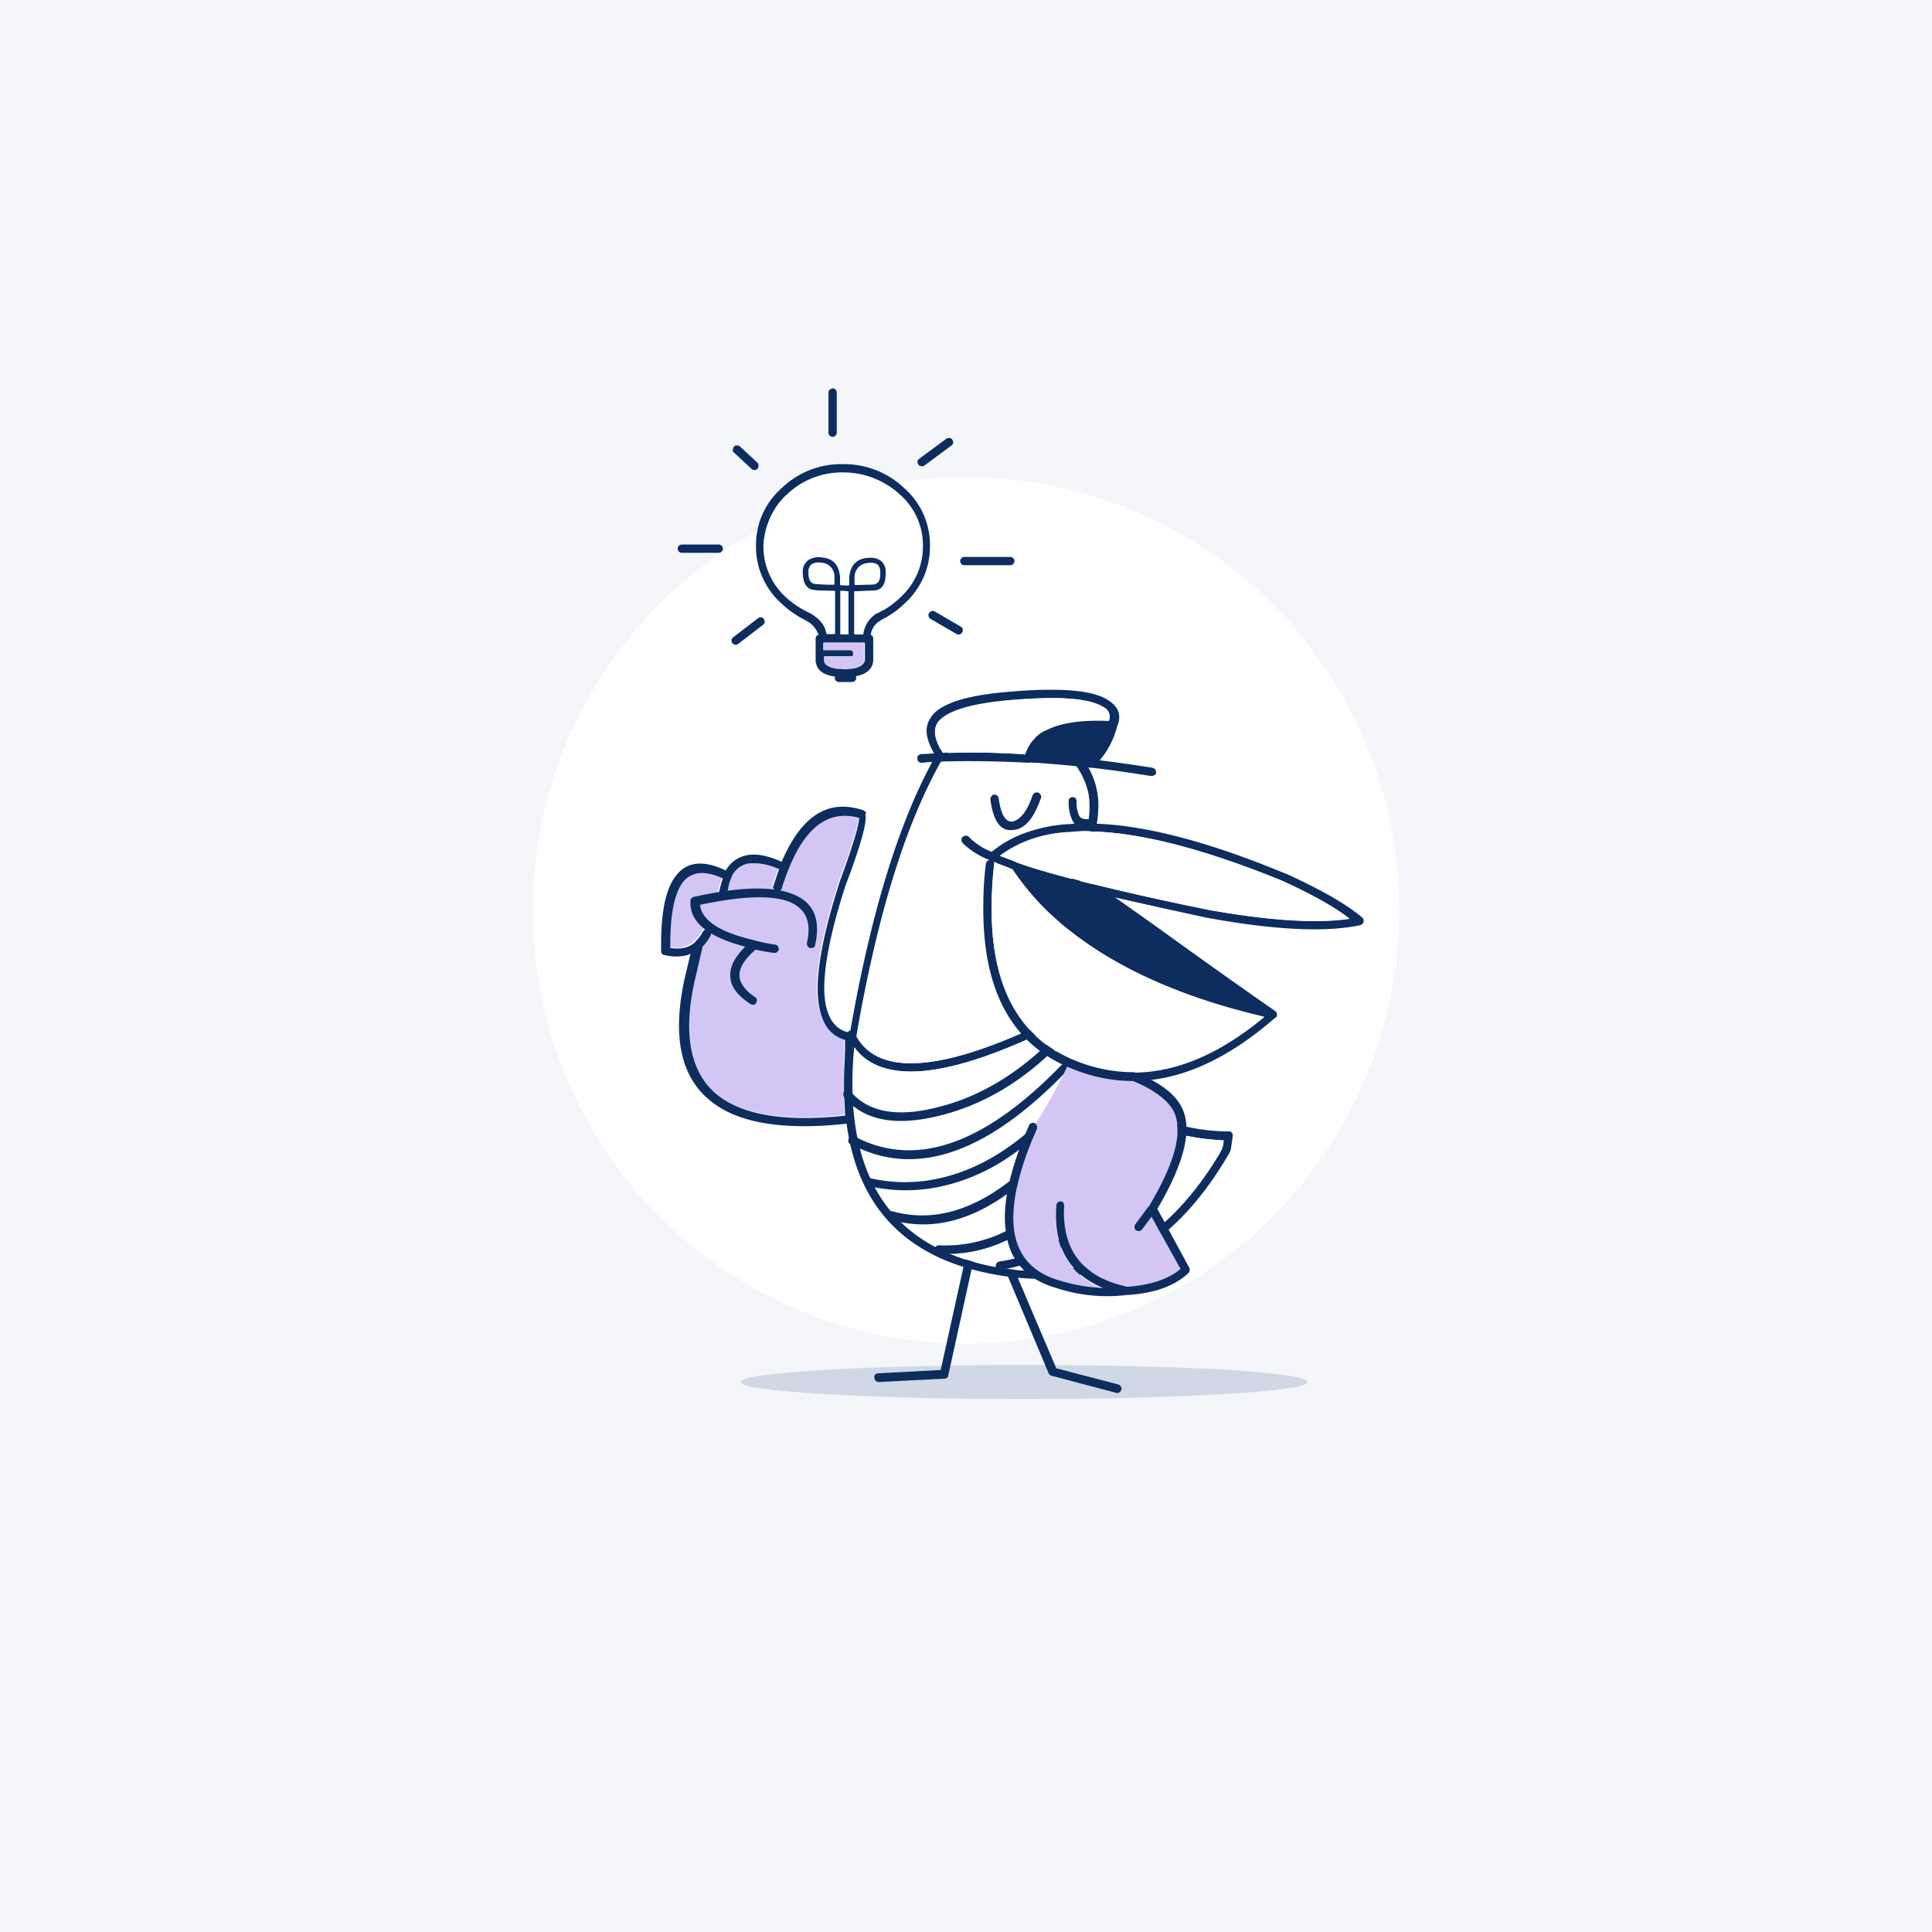 <?xml version="1.0" encoding="UTF-8"?>
<svg xmlns="http://www.w3.org/2000/svg" xmlns:xlink="http://www.w3.org/1999/xlink" width="417" height="417" viewBox="0 0 417 417">
  <rect x="0" y="0" width="417" height="417" fill="#808080" stroke="none"/>
  <defs>
    <clipPath id="clip-Ahoy_assistant_">
      <rect width="417" height="417"></rect>
    </clipPath>
  </defs>
  <g id="Ahoy_assistant_" data-name="Ahoy assistant " clip-path="url(#clip-Ahoy_assistant_)">
    <path id="Path_4977" data-name="Path 4977" d="M0,0H417V417H0Z" fill="#f5f6f9"></path>
    <g id="insurance_ahoy_" data-name="insurance ahoy " transform="translate(-1083.759 -1629.3)">
      <circle id="Ellipse_18605" data-name="Ellipse 18605" cx="93.5" cy="93.5" r="93.5" transform="translate(1198.759 1732.3)" fill="#fff"></circle>
      <g id="Did_you_know_02" data-name="Did you know_02" transform="translate(1226.457 1713.12)">
        <path id="Path_4978" data-name="Path 4978" d="M2.3,3.607c-11.89-.626-26.373-.983-43.269-.983s-31.29.358-43.269,1.073c-11.89.715-17.88,1.609-17.88,2.593s5.99,1.877,17.88,2.593c11.98.715,26.462,1.073,43.269,1.073,16.9,0,31.379-.358,43.269-1.073,11.98-.715,17.969-1.609,17.969-2.593S14.275,4.412,2.3,3.607" transform="translate(119.288 208.181)" fill="#1b457f" opacity="0.166"></path>
        <path id="Path_4957" data-name="Path 4957" d="M-100.335-105.639a5.186,5.186,0,0,0-3.755,2.95,15.853,15.853,0,0,0-1.073,3.755.9.9,0,0,1-.358.626.675.675,0,0,1-.715.089.812.812,0,0,1-.626-.268.963.963,0,0,1-.179-.715,12.6,12.6,0,0,1,.894-3.4c-3.755-1.788-6.526-1.609-8.4.536q-2.95,3.621-2.95,13.678v.8a7.68,7.68,0,0,0,2.861,0,6.013,6.013,0,0,0,2.5-1.252.312.312,0,0,0,.089-.179,7.938,7.938,0,0,0,1.609-2.146.916.916,0,0,1,.536-.447.987.987,0,0,1,.715,0,.567.567,0,0,1,.447.536.987.987,0,0,1,0,.715,7.475,7.475,0,0,1-1.788,2.5c-.447,1.877-1.073,4.291-1.7,7.331-2.5,11.264-1.073,19.4,4.381,24.227,5.453,4.738,14.84,6.437,28.071,4.917v-16.36c-3.665-1.073-5.632-4.381-5.9-10.1-.179-5.543,1.341-13.41,4.649-23.691v-.089c2.771-7.42,4.291-12.069,4.291-14.036-6.526-1.788-11.533,1.877-15.2,11-.536,1.341-.983,2.682-1.52,4.291a.574.574,0,0,1-.447.447.95.95,0,0,1-.715.089c-.268-.089-.447-.179-.536-.447a1.743,1.743,0,0,1-.089-.715c.358-1.252.8-2.414,1.252-3.576A13.666,13.666,0,0,0-100.335-105.639Z" transform="translate(119.288 208.181)" fill="#d3c6f5"></path>
        <g id="Group_1571" data-name="Group 1571" transform="translate(0 90.294)">
          <g id="Group_1570" data-name="Group 1570">
            <g id="Duplicate_Items_Folder_Symbol_41_6_Layer14_0_FILL">
              <path id="Path_4958" data-name="Path 4958" d="M-75.426-117.027c-.089-.089-.268-.179-.358-.268-7.6-2.593-13.41,1.073-17.7,11.086-2.95-1.341-5.453-1.788-7.42-1.43a6.68,6.68,0,0,0-4.649,3.308c-4.649-2.235-8.225-1.967-10.549.894-2.235,2.593-3.4,7.51-3.4,14.93V-86.9a1.271,1.271,0,0,0,.179.536c.179.179.268.268.447.268a10.519,10.519,0,0,0,4.381.179h0a4.712,4.712,0,0,0,1.341-.447c-.358,1.52-.8,3.308-1.252,5.275-2.682,12.158-.983,20.83,5.006,26.015,5.811,5.185,15.913,6.973,30.217,5.364a.812.812,0,0,0,.626-.268.553.553,0,0,0,.179-.626v-17.88a1.657,1.657,0,0,0-.179-.626.541.541,0,0,0-.536-.268c-3.218-.8-4.917-3.665-5.185-8.582-.179-5.364,1.341-13.142,4.559-23.065,3.308-8.761,4.738-13.857,4.291-15.377.179-.358.179-.536,0-.626M-104.3-102.9a4.843,4.843,0,0,1,3.755-2.95,12.679,12.679,0,0,1,6.526,1.252c-.447,1.073-.8,2.324-1.252,3.576a.7.7,0,0,0,.089.715c.089.268.268.358.536.447a1.009,1.009,0,0,0,.715-.089.734.734,0,0,0,.447-.447c.447-1.52.983-2.95,1.52-4.291,3.665-9.119,8.672-12.784,15.2-11-.089,1.877-1.52,6.526-4.291,14.036v.089c-3.308,10.281-4.828,18.148-4.649,23.691.268,5.722,2.146,9.029,5.9,10.1v16.36c-13.231,1.43-22.618-.179-28.071-4.917-5.453-4.828-6.884-12.963-4.381-24.227.715-2.95,1.252-5.364,1.7-7.331a10.515,10.515,0,0,0,1.788-2.5.979.979,0,0,0,0-.715,2.37,2.37,0,0,0-.447-.536.979.979,0,0,0-.715,0,2.37,2.37,0,0,0-.536.447,6.756,6.756,0,0,1-1.609,2.146c0,.089-.089.089-.089.179a5.12,5.12,0,0,1-2.5,1.252,7.679,7.679,0,0,1-2.861,0v-.8q0-10.192,2.95-13.678c1.877-2.056,4.649-2.235,8.4-.536a23.1,23.1,0,0,0-.894,3.4,1.075,1.075,0,0,0,.179.715.812.812,0,0,0,.626.268,1.009,1.009,0,0,0,.715-.089.9.9,0,0,0,.358-.626A10.65,10.65,0,0,1-104.3-102.9Z" transform="translate(119.5 118.1)" fill="#0d2d5f"></path>
            </g>
          </g>
        </g>
        <g id="Group_1573" data-name="Group 1573" transform="translate(6.325 107.96)">
          <g id="Group_1572" data-name="Group 1572">
            <g id="Duplicate_Items_Folder_Symbol_41_6_Layer13_0_FILL">
              <path id="Path_4959" data-name="Path 4959" d="M-111.777-96.516a1.953,1.953,0,0,0-.447.268.657.657,0,0,0-.179.536q-.536,6.7,11.8,9.923c-2.235,2.235-3.308,4.291-3.218,6.258,0,2.235,1.43,4.2,4.291,6.079a.963.963,0,0,0,.715.179.6.6,0,0,0,.536-.358.963.963,0,0,0,.179-.715.6.6,0,0,0-.358-.536c-2.146-1.43-3.308-3.04-3.4-4.649q0-2.548,3.218-5.364c.089-.089.179-.179.179-.268,1.252.268,2.593.536,4.023.715a1.075,1.075,0,0,0,.715-.179c.179-.179.358-.358.358-.536a1.075,1.075,0,0,0-.179-.715.9.9,0,0,0-.626-.358,32.662,32.662,0,0,1-4.649-.983h0c-7.331-1.7-11.175-4.291-11.533-7.6,8.851-1.877,15.2-2.146,19.132-.715,3.665,1.43,5.006,4.381,3.934,8.94a.963.963,0,0,0,.179.715.6.6,0,0,0,.536.358.95.95,0,0,0,.715-.089.753.753,0,0,0,.358-.626q1.877-8.448-5.1-11C-95.148-98.93-102.122-98.662-111.777-96.516Z" transform="translate(112.425 98.339)" fill="#0d2d5f"></path>
            </g>
          </g>
        </g>
        <g id="Group_1575" data-name="Group 1575" transform="translate(3.576 0)">
          <g id="Group_1574" data-name="Group 1574">
            <g id="Duplicate_Items_Folder_Symbol_41_6_Layer12_0_FILL">
              <path id="Path_4960" data-name="Path 4960" d="M-61.234-170.556a.675.675,0,0,0-.089.715c.089.268.179.447.447.536l5.543,3.218a.95.95,0,0,0,.715.089.916.916,0,0,0,.536-.447.95.95,0,0,0,.089-.715.916.916,0,0,0-.447-.536l-5.543-3.218A.675.675,0,0,0-60.7-171c-.268.089-.447.179-.536.447m-18.6-32.184a18.423,18.423,0,0,0-13.231,5.185A16.3,16.3,0,0,0-98.6-185.128a16.488,16.488,0,0,0,5.543,12.516,20.977,20.977,0,0,0,4.649,3.308c.089,0,.089.089.179.089a.088.088,0,0,1,.089.089,5.52,5.52,0,0,1,3.04,3.218c-.089,0-.179.089-.358.179a.812.812,0,0,0-.268.626v5.006a.328.328,0,0,0,.089.268c.268,1.609,1.609,2.593,4.112,2.95a.328.328,0,0,1-.089.268.812.812,0,0,0,.268.626.812.812,0,0,0,.626.268h2.861a.812.812,0,0,0,.626-.268.812.812,0,0,0,.268-.626.538.538,0,0,0-.089-.358c2.324-.447,3.576-1.52,3.755-3.308V-165.1a.812.812,0,0,0-.268-.626c-.089-.089-.179-.179-.268-.179a4.071,4.071,0,0,1,2.056-3.04.088.088,0,0,1,.089-.089,9.751,9.751,0,0,1,.983-.536h0a18.8,18.8,0,0,0,4.112-3.04,16.488,16.488,0,0,0,5.543-12.516A16.3,16.3,0,0,0-66.6-197.555,18.8,18.8,0,0,0-79.83-202.74m-11.98,6.526a16.815,16.815,0,0,1,11.98-4.649,17.2,17.2,0,0,1,11.98,4.649,14.631,14.631,0,0,1,5.006,11.086,15,15,0,0,1-5.006,11.264h0a22.608,22.608,0,0,1-3.755,2.771v-.089a6.667,6.667,0,0,0-1.073.626h-.089A5.7,5.7,0,0,0-75.717-166h-1.7v-9.3h.179l2.5-.089c.8,0,1.43-.089,1.788-.089,1.609-.179,2.414-1.52,2.324-3.844a2.957,2.957,0,0,0-1.073-2.593,4.288,4.288,0,0,0-2.95-.626c-2.593.179-3.934,1.7-4.112,4.381v1.609a10.265,10.265,0,0,1-1.7-.089v-1.609c-.179-2.771-1.52-4.2-4.112-4.381a4.425,4.425,0,0,0-3.04.626,3.118,3.118,0,0,0-1.162,2.593c0,2.324.8,3.665,2.414,3.844a39.83,39.83,0,0,0,4.559.179v9.3h-1.609c-.268-1.967-1.609-3.487-4.023-4.738l.179.179-.089-.089a.312.312,0,0,0-.179-.089c-.089-.089-.179-.179-.268-.179h-.089l-.089-.089a18.81,18.81,0,0,1-4.112-2.861,14.781,14.781,0,0,1-4.917-11.264,15.788,15.788,0,0,1,5.185-11M-87.25-179.5a1.913,1.913,0,0,1,.626-1.609,2.861,2.861,0,0,1,2.056-.358,2.9,2.9,0,0,1,2.861,3.129v1.52A36.288,36.288,0,0,1-86-176.993c-.894-.179-1.341-.983-1.252-2.5m-1.162,10.1h0l.179.089h-.089l-.089-.089m8.046-5.99a11.4,11.4,0,0,1,1.7.089v9.3h-1.7v-9.387m5.9-5.99h0a3.116,3.116,0,0,1,2.146.358,2.185,2.185,0,0,1,.536,1.609v.089c.089,1.43-.358,2.235-1.162,2.5a7.745,7.745,0,0,1-1.609.089l-2.682.089v-1.52c.089-2.056,1.073-3.04,2.771-3.218m-3.665,20.115a.683.683,0,0,0,.447-.179,1.271,1.271,0,0,0,.179-.536.683.683,0,0,0-.179-.447.492.492,0,0,0-.447-.179h-5.811v-1.609h8.851v3.755c-.179,1.073-1.252,1.7-3.04,1.877h-.358c-.179,0-.447.089-.626.089a5.5,5.5,0,0,1-1.252-.089h-.447q-2.548-.268-2.95-1.609v-1.073h5.632m-19.31-8.4a.963.963,0,0,0-.715.179l-5.364,4.112a.9.9,0,0,0-.358.626.754.754,0,0,0,.179.626.9.9,0,0,0,.626.358.754.754,0,0,0,.626-.179l5.364-4.112c.179-.179.358-.358.358-.536a.963.963,0,0,0-.179-.715.821.821,0,0,0-.536-.358m-17.791-15.466a.812.812,0,0,0-.268.626.812.812,0,0,0,.268.626.812.812,0,0,0,.626.268h7.957a.812.812,0,0,0,.626-.268.812.812,0,0,0,.268-.626.812.812,0,0,0-.268-.626.812.812,0,0,0-.626-.268h-7.957a.812.812,0,0,0-.626.268m11.622-20.651a.675.675,0,0,0,.358.626l3.755,3.487a.754.754,0,0,0,.626.179.812.812,0,0,0,.626-.268.963.963,0,0,0,.179-.715.812.812,0,0,0-.268-.626l-3.755-3.487a.963.963,0,0,0-.715-.179.675.675,0,0,0-.626.358,1.292,1.292,0,0,0-.179.626m20.92-13.052a.812.812,0,0,0-.268.626v8.672a.812.812,0,0,0,.268.626.812.812,0,0,0,.626.268.812.812,0,0,0,.626-.268.812.812,0,0,0,.268-.626v-8.672a.812.812,0,0,0-.268-.626.812.812,0,0,0-.626-.268c-.179,0-.358.179-.626.268m39.872,37.011a.812.812,0,0,0-.268-.626.812.812,0,0,0-.626-.268h-9.923a.812.812,0,0,0-.626.268.811.811,0,0,0-.268.626.812.812,0,0,0,.268.626.812.812,0,0,0,.626.268h9.923a.812.812,0,0,0,.626-.268.966.966,0,0,0,.268-.626m-14.036-26.552a1.075,1.075,0,0,0-.715.179L-63.38-203.9c-.179.179-.358.358-.358.536a1.2,1.2,0,0,0,.179.715.9.9,0,0,0,.626.358,1.075,1.075,0,0,0,.715-.179l5.811-4.291c.179-.179.358-.358.358-.536a1.075,1.075,0,0,0-.179-.715A.675.675,0,0,0-56.854-208.372Z" transform="translate(115.5 219.1)" fill="#0d2d5f"></path>
              <path id="Path_4961" data-name="Path 4961" d="M-73.963-154.929c-.179.089-.268.179-.447.179h-5.811v1.073q.4,1.341,2.95,1.609h.447c.447,0,.8.089,1.252.089a1.521,1.521,0,0,0,.626-.089h.358c1.877-.179,2.861-.8,3.04-1.877V-157.7H-80.4v1.609h5.811a.683.683,0,0,1,.447.179.683.683,0,0,1,.179.447C-73.963-155.286-73.784-155.107-73.963-154.929Z" transform="translate(111.779 212.591)" fill="#d3c6f5"></path>
              <path id="Path_4962" data-name="Path 4962" d="M-72.15-179.221h0a3.019,3.019,0,0,0-2.95,3.129v1.52l2.682-.089c.715,0,1.341-.089,1.609-.089.894-.179,1.252-.983,1.162-2.5v-.089a2.186,2.186,0,0,0-.536-1.609,3.06,3.06,0,0,0-1.967-.268m-4.291,6.079a10.264,10.264,0,0,1-1.7-.089v9.3h1.7v-9.208m-7.957-5.722a1.913,1.913,0,0,0-.626,1.609c0,1.43.358,2.324,1.252,2.5a36.284,36.284,0,0,0,4.291.179v-1.52a2.9,2.9,0,0,0-2.861-3.129,2.861,2.861,0,0,0-2.056.358M-77.6-198.8a17.2,17.2,0,0,0-11.98,4.649A14.543,14.543,0,0,0-94.5-183.066,14.916,14.916,0,0,0-89.583-171.8a16.182,16.182,0,0,0,4.112,2.861l.089.089h.089c.089,0,.179.089.268.179.089,0,.089.089.179.089l.089.089-.179-.179c2.414,1.252,3.755,2.771,4.023,4.738H-79.3v-9.3a39.836,39.836,0,0,1-4.559-.179c-1.609-.179-2.414-1.52-2.414-3.844a3,3,0,0,1,1.162-2.593,4.306,4.306,0,0,1,3.04-.626c2.593.179,3.934,1.7,4.112,4.381v1.609a11.4,11.4,0,0,1,1.7.089V-176c.179-2.771,1.609-4.2,4.112-4.381a4.054,4.054,0,0,1,2.95.626,3.067,3.067,0,0,1,1.073,2.593c.089,2.324-.715,3.665-2.324,3.844a9.266,9.266,0,0,1-1.788.089l-2.5.089h-.179v9.3h1.7a6.145,6.145,0,0,1,2.95-4.559h.089a6.668,6.668,0,0,0,1.073-.626v.089a17.649,17.649,0,0,0,3.755-2.771h0a14.866,14.866,0,0,0,5.006-11.264,14.5,14.5,0,0,0-5.006-11.086A18.011,18.011,0,0,0-77.6-198.8Z" transform="translate(113.274 216.948)" fill="#fff"></path>
            </g>
          </g>
        </g>
        <g id="Group_1577" data-name="Group 1577" transform="translate(46.006 187.561)">
          <g id="Group_1576" data-name="Group 1576" transform="translate(0 0)">
            <g id="Duplicate_Items_Folder_Symbol_41_6_Layer10_0_FILL">
              <path id="Path_4963" data-name="Path 4963" d="M-48.068-9.032a.916.916,0,0,0-.447.536L-53.7,15.017l-13.5.715a.812.812,0,0,0-.626.268.7.7,0,0,0-.179.715.812.812,0,0,0,.268.626,1.015,1.015,0,0,0,.715.268l14.125-.715a1.271,1.271,0,0,0,.536-.179.492.492,0,0,0,.268-.447l5.364-24.406a1.009,1.009,0,0,0-.089-.715,1.314,1.314,0,0,0-.536-.447C-47.621-9.211-47.889-9.211-48.068-9.032Z" transform="translate(68.039 9.3)" fill="#0d2d5f"></path>
            </g>
          </g>
        </g>
        <g id="Group_1579" data-name="Group 1579" transform="translate(74.403 189.55)">
          <g id="Group_1578" data-name="Group 1578" transform="translate(0 0)">
            <g id="Duplicate_Items_Folder_Symbol_41_6_Layer9_0_FILL">
              <path id="Path_4964" data-name="Path 4964" d="M-36.208-6.561a.987.987,0,0,0,0,.715L-27,16.057c.089.089.179.268.268.268a.678.678,0,0,0,.358.179l13.857,3.665a.7.7,0,0,0,.715-.089.916.916,0,0,0,.447-.536.7.7,0,0,0-.089-.715.916.916,0,0,0-.536-.447l-13.41-3.487L-34.509-6.561a1.077,1.077,0,0,0-.447-.447.979.979,0,0,0-.715,0A2.37,2.37,0,0,0-36.208-6.561Z" transform="translate(36.275 7.075)" fill="#0d2d5f"></path>
            </g>
          </g>
        </g>
        <g id="Group_1581" data-name="Group 1581" transform="translate(39.478 72.678)">
          <g id="Group_1580" data-name="Group 1580">
            <g id="Duplicate_Items_Folder_Symbol_41_6_Layer8_0_FILL">
              <path id="Path_4965" data-name="Path 4965" d="M-74.5-71.645c-.089.179-.179.268-.179.447q-5.1,43.582,29.055,51.4,34.061,7.912,53.461-25.658h0c.268-.268.447-1.52.715-3.755a.67.67,0,0,0-.089-.447.7.7,0,0,0-.358-.358.67.67,0,0,0-.447-.089c-7.331,0-15.019-2.056-22.886-6.169C-23.006-60.291-27.923-66.1-29.8-73.522a.492.492,0,0,0-.268-.447.088.088,0,0,1,.089-.089c1.877-15.377,4.023-26.373,6.526-32.988,2.593-6.884,3.487-12.248,2.771-16.271a16.993,16.993,0,0,0-6.258-10.37c-3.4-2.861-8.314-4.2-14.662-4.112-6.437.089-11.086,2.414-14.125,6.794v.089q-11.533,20.651-18.238,59c-.358.179-.447.268-.536.268m20.115-58.2c2.771-3.844,6.973-5.9,12.695-5.99,5.9-.089,10.37,1.162,13.5,3.665a16.23,16.23,0,0,1,5.632,9.3c.626,3.755-.179,8.851-2.593,15.287-2.593,6.7-4.828,17.791-6.7,33.346a1.134,1.134,0,0,0,.089.536q-17.3,8.314-27.624,8.851c-6.347.358-10.728-1.609-13.142-5.811.089-.089.089-.179.089-.358,4.291-25.479,10.281-45.147,18.059-58.825M6.228-46.255h0a1.954,1.954,0,0,1-.268.447Q-12.814-13.893-45.356-21.4c-20.92-4.917-30.217-20.473-27.8-46.845,2.771,3.755,7.331,5.453,13.678,5.185,7.063-.358,16.45-3.308,28.071-8.94,2.235,7.51,7.331,13.231,15.2,17.433,7.6,3.934,15.019,6.079,22.082,6.347h.715A4.867,4.867,0,0,1,6.228-46.255Z" transform="translate(75.342 137.805)" fill="#0d2d5f"></path>
              <path id="Path_4966" data-name="Path 4966" d="M6.185-45.487H2.877c.358-.626,1.43-1.43,3.308-2.5A51.371,51.371,0,0,1-15.9-54.338c-7.957-4.112-13.052-9.923-15.2-17.433-11.622,5.543-21.009,8.582-28.071,8.94-6.347.358-10.907-1.341-13.678-5.185Q-76.465-28.591-44.952-21.17q32.318,7.51,51.137-24.317M-41.554-135.6c-5.722.089-9.923,2.146-12.695,5.99Q-65.782-108.961-72.4-70.787c0,.179,0,.268-.089.358,2.324,4.2,6.7,6.169,13.142,5.811q10.46-.536,27.625-8.851a.968.968,0,0,1-.089-.536c1.877-15.556,4.112-26.731,6.7-33.346,2.414-6.437,3.308-11.533,2.593-15.287a16.23,16.23,0,0,0-5.632-9.3C-31.184-134.529-35.654-135.781-41.554-135.6Z" transform="translate(75.116 137.573)" fill="#fff"></path>
            </g>
          </g>
        </g>
        <g id="Group_1583" data-name="Group 1583" transform="translate(39.336 140.447)">
          <g id="Group_1582" data-name="Group 1582">
            <g id="Duplicate_Items_Folder_Symbol_41_6_Layer5_0_FILL">
              <path id="Path_4967" data-name="Path 4967" d="M-21.056-51.719a1.441,1.441,0,0,0-.626.358Q-43.942-19.043-64.861-24.81a.717.717,0,0,0-.715.089c-.179.179-.358.358-.358.536a.7.7,0,0,0,.089.715,1.192,1.192,0,0,0,.536.447c14.572,4.291,29.681-4.828,45.147-27.267A.963.963,0,0,0-19.983-51a.6.6,0,0,0-.358-.536,1.075,1.075,0,0,0-.715-.179M-30-62a.812.812,0,0,0-.626.268c-7.6,7.51-15.913,12.427-25.032,14.572-8.4,2.056-14.572.894-18.327-3.576A.812.812,0,0,0-74.606-51a.754.754,0,0,0-.626.179.812.812,0,0,0-.268.626,1.075,1.075,0,0,0,.179.715c4.112,5.006,10.907,6.347,20.2,4.112,9.387-2.235,18.059-7.241,25.837-15.109a.812.812,0,0,0,.268-.626.812.812,0,0,0-.268-.626c-.268-.089-.447-.179-.715-.268m5.543,7.867a1.87,1.87,0,0,0-.536.358c-5.99,8.314-12.695,14.393-20.2,18.327-8.225,4.2-16.539,5.364-24.853,3.4a2.222,2.222,0,0,0-.715.089.6.6,0,0,0-.358.536,1.075,1.075,0,0,0,.179.715.49.49,0,0,0,.536.358c8.761,2.056,17.433.894,26.1-3.487,7.688-4.023,14.572-10.37,20.741-18.863a.963.963,0,0,0,.179-.715c0-.179-.179-.358-.358-.536a1.075,1.075,0,0,0-.715-.179m-2.682-3.218a.812.812,0,0,0-.626.268c-16.9,17.7-32.005,23.155-45.326,16.092a.979.979,0,0,0-.715,0c-.268.089-.447.179-.536.447a1.968,1.968,0,0,0-.089.715.574.574,0,0,0,.447.447q21.054,11.4,47.471-16.539a1.015,1.015,0,0,0,.268-.715.812.812,0,0,0-.268-.626.785.785,0,0,0-.626-.089m16.807,10.728a.6.6,0,0,0-.358.536C-13.546-36.968-17.3-29.816-21.95-24.72A32.666,32.666,0,0,1-41.8-13.992a1.441,1.441,0,0,0-.626.358.963.963,0,0,0-.179.715.821.821,0,0,0,.358.536.963.963,0,0,0,.715.179A34.8,34.8,0,0,0-20.7-23.558c4.828-5.275,8.672-12.605,11.622-21.992a1.009,1.009,0,0,0-.089-.715.916.916,0,0,0-.536-.447,1.745,1.745,0,0,0-.626.089m-5.543-2.235a1.077,1.077,0,0,0-.447.447,70.285,70.285,0,0,1-5.364,9.655c-7.063,10.37-14.393,16.986-22.171,19.668a29.347,29.347,0,0,1-11,1.609,1.292,1.292,0,0,0-.626.179.812.812,0,0,0-.268.626,2.1,2.1,0,0,0,.179.715.812.812,0,0,0,.626.268A28.867,28.867,0,0,0-43.316-17.3c8.046-2.771,15.734-9.655,22.976-20.473A70.322,70.322,0,0,0-14.8-47.607a.987.987,0,0,0,0-.715.49.49,0,0,0-.358-.536A.987.987,0,0,0-15.87-48.858Z" transform="translate(75.5 62)" fill="#0d2d5f"></path>
            </g>
          </g>
        </g>
        <g id="Group_1585" data-name="Group 1585" transform="translate(74.191 143.896)">
          <g id="Group_1584" data-name="Group 1584">
            <g id="Duplicate_Items_Folder_Symbol_41_6_Layer4_0_FILL">
              <path id="Path_4968" data-name="Path 4968" d="M-4.648-23.112-6.7-20.251a1.6,1.6,0,0,1-.626.447,1.075,1.075,0,0,1-.715-.179.812.812,0,0,1-.268-.626,1.075,1.075,0,0,1,.179-.715l2.771-3.755h.089c5.9-9.923,7.6-16.986,5.185-21.1Q-4.111-52.613-22.349-56.1h-.179a110.914,110.914,0,0,1-7.241,13.142.413.413,0,0,1,.268.447.979.979,0,0,1,0,.715c-4.112,9.387-5.722,16.807-4.828,22.35.894,5.275,4.112,8.761,9.745,10.37A36.936,36.936,0,0,0-15.2-7.467c-7.241-3.04-10.639-8.94-10.1-17.7a1.189,1.189,0,0,1,.268-.715.812.812,0,0,1,.626-.268.812.812,0,0,1,.626.268.754.754,0,0,1,.179.626C-24.047-15.781-19.488-9.97-9.833-7.914c4.917-.358,8.761-1.609,11.443-3.844Z" transform="translate(36.306 57.925)" fill="#d3c6f5"></path>
              <path id="Path_4969" data-name="Path 4969" d="M-6.91-20.467l2.056-2.771L1.4-11.974C-1.278-9.739-5.122-8.488-10.039-8.13-19.694-10.186-24.254-16-23.717-25.652a1.292,1.292,0,0,0-.179-.626.812.812,0,0,0-.626-.268.812.812,0,0,0-.626.268,1.015,1.015,0,0,0-.268.715c-.626,8.761,2.771,14.662,10.1,17.7A36.936,36.936,0,0,1-24.7-9.471c-5.632-1.609-8.851-5.1-9.745-10.37-.894-5.543.715-12.963,4.828-22.35a.987.987,0,0,0,0-.715c-.089-.179-.179-.268-.268-.447-.089,0-.089-.089-.179-.089a.987.987,0,0,0-.715,0,.806.806,0,0,0-.536.536c-4.291,9.745-5.9,17.522-4.917,23.333.894,5.99,4.559,9.923,10.817,11.711a35.159,35.159,0,0,0,15.2,1.52h.089C-4.228-6.7.242-8.309,3.192-11.17a1.271,1.271,0,0,0,.179-.536.591.591,0,0,0-.089-.536L-3.6-24.937C2.566-35.4,4.176-42.906,1.315-47.466-1.457-52.115-9.234-55.691-22.108-58.1a.95.95,0,0,0-.715.089.6.6,0,0,0-.358.626.987.987,0,0,0,0,.715.492.492,0,0,0,.447.268h.179C-10.4-53.992-2.976-50.684-.294-46.393c2.414,4.2.715,11.175-5.185,21.009h-.089L-8.34-21.629a.963.963,0,0,0-.179.715.812.812,0,0,0,.268.626,1.684,1.684,0,0,0,.715.179A1.441,1.441,0,0,0-6.91-20.467Z" transform="translate(36.512 58.141)" fill="#0d2d5f"></path>
            </g>
          </g>
        </g>
        <g id="Group_1587" data-name="Group 1587" transform="translate(64.815 87.195)">
          <g id="Group_1586" data-name="Group 1586">
            <g id="Duplicate_Items_Folder_Symbol_41_6_Layer3_0_FILL">
              <path id="Path_4970" data-name="Path 4970" d="M-22.147-119.63a1.292,1.292,0,0,0-.179-.626.812.812,0,0,0-.626-.268,1.292,1.292,0,0,0-.626.179.812.812,0,0,0-.268.626,8.93,8.93,0,0,0,.536,3.576,4.739,4.739,0,0,0,.715,1.341c-.358,0-.715.089-1.073.089a33.347,33.347,0,0,0-10.46,2.235,24.8,24.8,0,0,0-6.347,3.755,13.744,13.744,0,0,1-4.917-3.218.812.812,0,0,0-.626-.268,1.189,1.189,0,0,0-.715.268.812.812,0,0,0-.268.626,1.189,1.189,0,0,0,.268.715,17.6,17.6,0,0,0,5.811,3.665c-.179,0-.268.089-.447.179a.9.9,0,0,0-.358.626,67.041,67.041,0,0,0-.536,8.314Q-42.8-70.46-24.114-62.324-2.39-52.8,20.676-72.874h.089l.089-.089c.089-.089.179-.179.179-.268v-.089c0-.089.089-.089.089-.179v-.179c0-.179-.089-.268-.179-.447l-.089-.089-.179-.179q-11-7.644-23.065-16.36c-4.828-3.487-8.672-6.169-11.443-8.135C-8.022-97.548-1.5-96.117,5.925-94.508h0C20.586-91.826,31.582-91.29,39.092-92.9a1.87,1.87,0,0,0,.536-.358.754.754,0,0,0,.179-.626.812.812,0,0,0-.268-.626c-3.218-2.771-8.761-5.99-16.628-9.566h-.089c-16.628-6.884-30.4-10.46-41.213-10.728h-.089v-.179a.9.9,0,0,0-.358-.626.754.754,0,0,0-.626-.179c-1.252.089-1.967-.179-2.235-.983a7.006,7.006,0,0,1-.447-2.861m2.771,6.437c.268,0,.626.089.894.089,10.728.358,24.227,3.934,40.587,10.639,6.526,2.95,11.443,5.722,14.662,8.225-7.241,1.073-17.433.358-30.664-1.967h.089c-9.655-1.967-17.88-3.844-24.853-5.543h-.179l-1.073-.268c-6.347-1.609-11.533-3.04-15.377-4.47l-.089-.089c-1.162-.447-2.324-.894-3.308-1.252a22.389,22.389,0,0,1,5.185-2.95h0a27.934,27.934,0,0,1,9.923-2.146h.089a30.755,30.755,0,0,1,4.112-.268m-20.562,7.152a1.134,1.134,0,0,0-.089-.536c.536.179.983.447,1.52.626.715.268,1.609.626,2.5.983a62.868,62.868,0,0,0,6.973,8.493C-18.124-85.747-2.3-77.88,18.351-73.052Q-3.1-55.217-23.309-63.934c-11.8-5.275-17.433-16.539-17.165-33.793q.134-4.023.536-8.314h0m-.626-14.572a.754.754,0,0,0-.179.626c.626,4.828,2.324,6.973,5.006,6.526,2.414-.179,4.381-2.5,5.9-6.884a.717.717,0,0,0-.089-.715.916.916,0,0,0-.536-.447.717.717,0,0,0-.715.089,1.077,1.077,0,0,0-.447.447c-1.162,3.487-2.682,5.364-4.381,5.722-1.52.089-2.5-1.609-2.95-5.006a.9.9,0,0,0-.358-.626.963.963,0,0,0-.715-.179C-40.3-120.971-40.474-120.881-40.563-120.613Z" transform="translate(47 121.566)" fill="#0d2d5f"></path>
              <path id="Path_4971" data-name="Path 4971" d="M-39.165-105.048h0a66.739,66.739,0,0,0-.536,8.225q-.536,25.881,17.165,33.793,20.249,8.716,41.66-9.119Q-11.854-79.39-28.259-95.482a56.777,56.777,0,0,1-6.973-8.493c-.894-.358-1.7-.626-2.5-.983l-1.43-.089m21.456-7.063a2.756,2.756,0,0,1-.894-.089,30.973,30.973,0,0,0-4.112.179h-.089a28.83,28.83,0,0,0-9.923,2.146h0a26.834,26.834,0,0,0-5.185,2.95c.983.447,2.056.8,3.308,1.252a.088.088,0,0,1,.089.089c3.934,1.43,9.029,2.861,15.377,4.47l1.073.268h.179C-11-99.058-2.69-97.181,6.965-95.3H6.875c13.231,2.414,23.423,3.04,30.664,1.967-3.218-2.5-8.135-5.275-14.662-8.225C6.607-108.177-6.982-111.753-17.71-112.111Z" transform="translate(46.228 120.573)" fill="#fff"></path>
            </g>
          </g>
        </g>
        <g id="Group_1589" data-name="Group 1589" transform="translate(55.301 65.05)">
          <g id="Group_1588" data-name="Group 1588">
            <g id="Duplicate_Items_Folder_Symbol_41_6_Layer2_0_FILL">
              <path id="Path_4972" data-name="Path 4972" d="M-57.336-130.748a1.075,1.075,0,0,0,.715.179,37.679,37.679,0,0,1,4.112-.268h.089c5.632-.179,11.89-.089,18.863.268.089,0,.089-.089.179-.089a8.181,8.181,0,0,0,1.43.089q5.632.4,11.8,1.073c.089.089.089.089.179,0h0c4.023.447,8.314,1.073,12.784,1.788a1.684,1.684,0,0,0,.715-.179.49.49,0,0,0,.358-.536,2.764,2.764,0,0,0-.179-.715,1.441,1.441,0,0,0-.626-.358c-3.934-.626-7.778-1.162-11.354-1.609a18.507,18.507,0,0,0,3.755-7.331c.983-2.324.358-4.112-1.788-5.543-3.308-2.324-10.907-2.95-22.976-1.788-8.4.8-13.5,2.593-15.377,5.275v.089c-1.52,1.967-1.252,4.559.626,7.778a27.246,27.246,0,0,1-2.861.179,1.441,1.441,0,0,0-.626.358.95.95,0,0,0-.089.715.812.812,0,0,0,.268.626m39.872-11.8h0A2.3,2.3,0,0,1-16.3-139.6c-10.46-.447-16.45,1.967-18.059,7.241a151.031,151.031,0,0,0-17.791-.268c-1.788-2.861-2.146-5.006-1.073-6.616,1.788-2.324,6.526-3.844,14.125-4.649C-27.745-145.052-20.593-144.605-17.464-142.549Z" transform="translate(57.641 146.337)" fill="#0d2d5f"></path>
              <path id="Path_4973" data-name="Path 4973" d="M-16.922-142.336h0c-3.218-2.056-10.37-2.5-21.724-1.43-7.6.8-12.337,2.324-14.125,4.649-1.073,1.609-.715,3.755,1.073,6.616,5.364-.179,11.354-.089,17.791.268,1.609-5.275,7.688-7.688,18.059-7.241A2.235,2.235,0,0,0-16.922-142.336Z" transform="translate(57.189 146.125)" fill="#fff"></path>
            </g>
          </g>
        </g>
      </g>
    </g>
  </g>
</svg>
